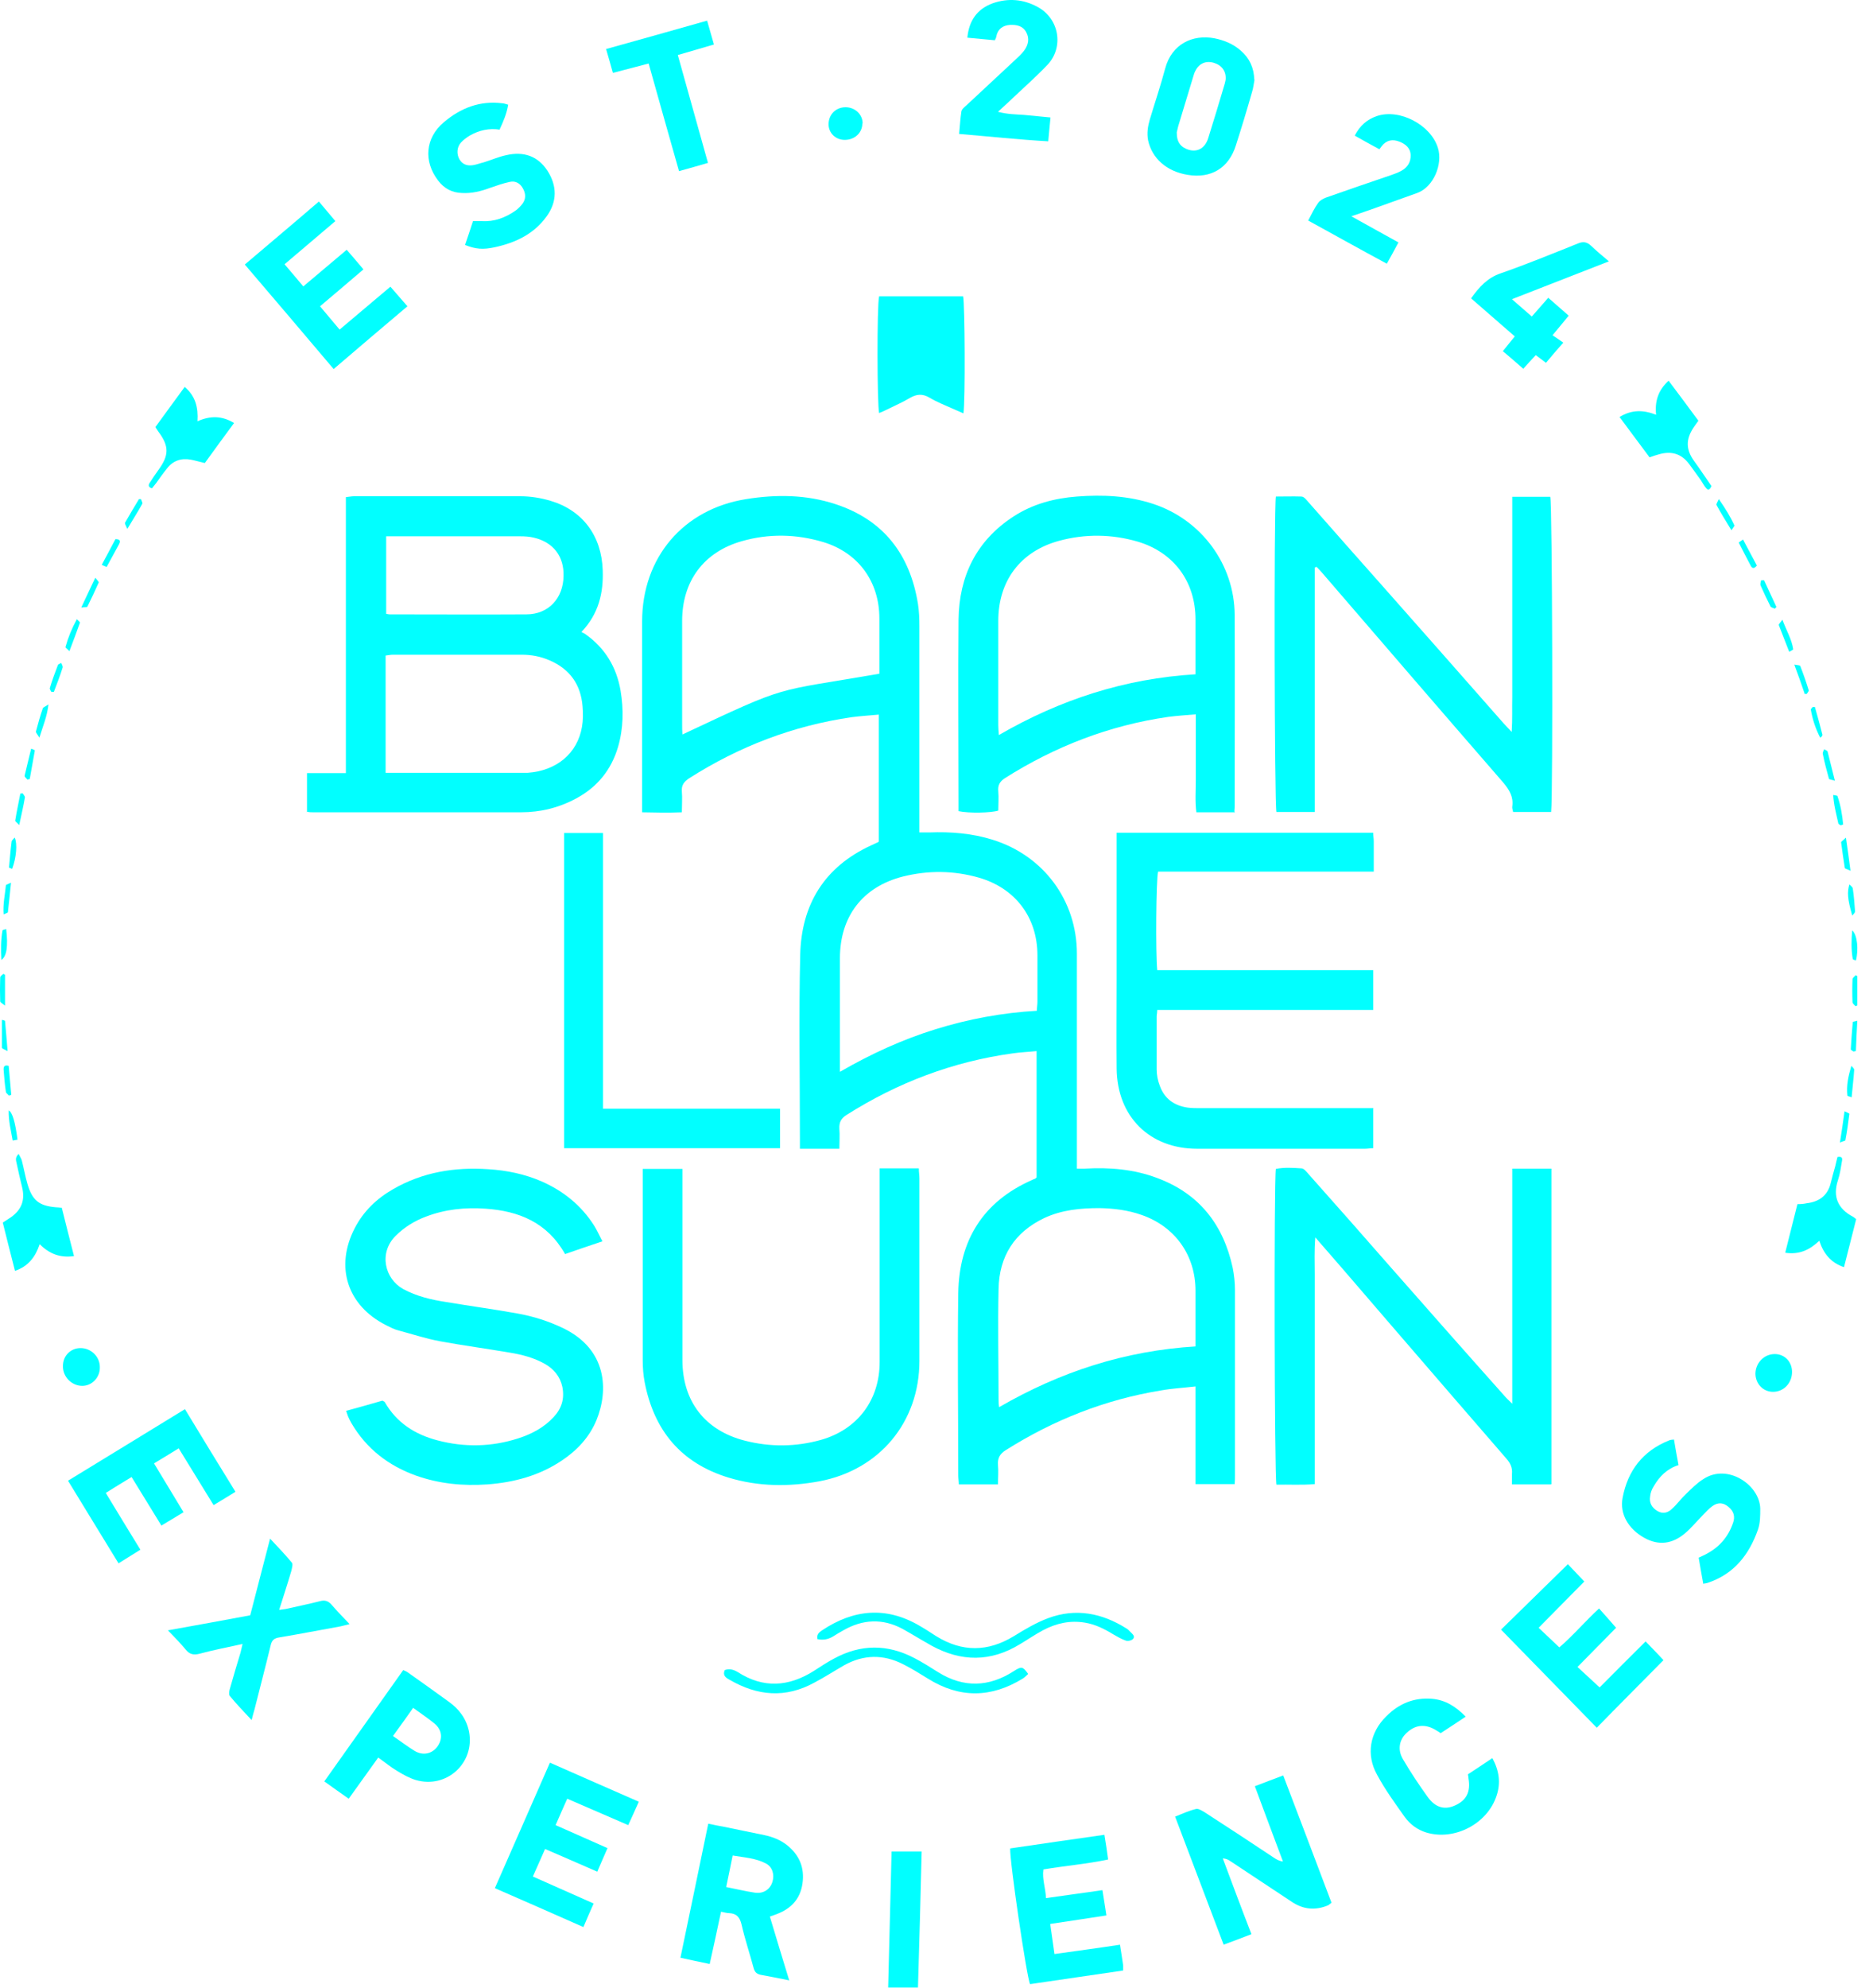 <svg width="66" height="70" viewBox="0 0 66 70" fill="none" xmlns="http://www.w3.org/2000/svg">
<path d="M30.967 29.637V25.167C30.637 25.197 30.327 25.217 30.017 25.257C27.947 25.557 26.047 26.287 24.287 27.407C24.107 27.527 24.007 27.647 24.027 27.877C24.047 28.107 24.027 28.337 24.027 28.607C23.557 28.627 23.107 28.617 22.627 28.607C22.627 28.457 22.627 28.337 22.627 28.217C22.627 26.107 22.627 23.997 22.627 21.887C22.627 19.637 24.077 17.927 26.297 17.577C27.357 17.407 28.417 17.417 29.447 17.757C31.147 18.317 32.067 19.537 32.347 21.267C32.387 21.527 32.397 21.787 32.397 22.047C32.397 24.337 32.397 26.617 32.397 28.907V29.317C32.537 29.317 32.647 29.317 32.747 29.317C33.507 29.287 34.257 29.347 34.987 29.577C36.777 30.137 37.947 31.717 37.947 33.587C37.947 35.967 37.947 38.357 37.947 40.737C37.947 40.867 37.947 40.997 37.947 41.157C38.057 41.157 38.137 41.157 38.227 41.157C39.097 41.107 39.957 41.177 40.777 41.487C42.257 42.037 43.107 43.127 43.437 44.647C43.487 44.897 43.517 45.167 43.517 45.427C43.517 47.607 43.517 49.777 43.517 51.957C43.517 52.057 43.517 52.147 43.507 52.267H42.127V48.827C41.697 48.877 41.307 48.897 40.917 48.967C38.947 49.287 37.127 50.007 35.447 51.067C35.237 51.197 35.147 51.347 35.167 51.597C35.187 51.817 35.167 52.027 35.167 52.277H33.787C33.787 52.177 33.767 52.067 33.767 51.967C33.767 49.827 33.737 47.677 33.767 45.537C33.797 43.687 34.637 42.317 36.367 41.557C36.407 41.537 36.447 41.517 36.487 41.507C36.487 41.507 36.497 41.487 36.527 41.467V37.017C36.237 37.047 35.957 37.057 35.687 37.097C33.577 37.387 31.627 38.127 29.827 39.267C29.637 39.387 29.567 39.527 29.577 39.747C29.597 39.977 29.577 40.207 29.577 40.457H28.187C28.187 40.337 28.187 40.217 28.187 40.097C28.187 37.947 28.147 35.787 28.197 33.637C28.237 31.857 29.047 30.527 30.707 29.767C30.787 29.727 30.867 29.697 30.947 29.657L30.967 29.637ZM30.987 23.727C30.987 23.067 30.987 22.417 30.987 21.777C30.987 20.477 30.237 19.457 28.997 19.087C28.057 18.807 27.097 18.787 26.147 19.057C24.797 19.437 24.037 20.467 24.037 21.867C24.037 23.077 24.037 24.297 24.037 25.507C24.037 25.617 24.037 25.737 24.047 25.867C27.857 24.077 27.167 24.387 30.987 23.727ZM29.597 37.747C30.707 37.107 31.807 36.607 32.967 36.247C34.127 35.887 35.317 35.667 36.537 35.597C36.537 35.477 36.557 35.377 36.557 35.287C36.557 34.737 36.557 34.197 36.557 33.647C36.557 32.307 35.777 31.277 34.487 30.907C33.607 30.657 32.717 30.647 31.827 30.867C30.397 31.227 29.597 32.277 29.597 33.747C29.597 34.947 29.597 36.147 29.597 37.357V37.757V37.747ZM42.127 47.427V47.067C42.127 46.527 42.127 45.997 42.127 45.457C42.127 44.207 41.407 43.197 40.227 42.787C39.747 42.617 39.247 42.557 38.747 42.547C38.077 42.547 37.417 42.607 36.797 42.897C35.747 43.397 35.207 44.247 35.187 45.397C35.157 46.687 35.187 47.977 35.187 49.267C35.187 49.347 35.187 49.427 35.207 49.557C37.367 48.307 39.647 47.567 42.147 47.417L42.127 47.427Z" fill="#01FFFF"/>
<path d="M10.818 28.607V27.227H12.188V17.507C12.308 17.497 12.388 17.477 12.468 17.477C14.428 17.477 16.388 17.477 18.338 17.477C18.698 17.477 19.058 17.537 19.398 17.637C20.538 17.977 21.198 18.877 21.238 20.077C21.268 20.877 21.098 21.617 20.488 22.257C20.538 22.287 20.578 22.297 20.618 22.327C21.318 22.817 21.728 23.497 21.868 24.327C21.978 24.987 21.968 25.657 21.778 26.307C21.538 27.117 21.048 27.717 20.308 28.117C19.698 28.447 19.048 28.607 18.358 28.607C15.918 28.607 13.478 28.607 11.038 28.607C10.978 28.607 10.908 28.607 10.808 28.587L10.818 28.607ZM13.598 27.217C13.748 27.217 13.868 27.217 13.988 27.217C15.408 27.217 16.828 27.217 18.258 27.217C18.368 27.217 18.478 27.217 18.588 27.217C19.608 27.147 20.348 26.537 20.508 25.597C20.548 25.367 20.548 25.117 20.528 24.877C20.468 24.117 20.088 23.567 19.368 23.257C19.048 23.117 18.718 23.057 18.378 23.057C16.868 23.057 15.358 23.057 13.848 23.057C13.768 23.057 13.678 23.077 13.588 23.087V27.217H13.598ZM13.608 18.877V21.617C13.658 21.627 13.698 21.637 13.728 21.637C15.338 21.637 16.938 21.647 18.548 21.637C19.328 21.637 19.848 21.067 19.858 20.287C19.878 19.597 19.498 19.097 18.818 18.937C18.658 18.897 18.498 18.887 18.328 18.887C16.868 18.887 15.398 18.887 13.938 18.887H13.608V18.877Z" fill="#01FFFF"/>
<path d="M48.388 39.047V40.437C48.288 40.437 48.198 40.457 48.098 40.457C46.128 40.457 44.158 40.457 42.188 40.457C40.508 40.457 39.368 39.327 39.348 37.637C39.338 36.587 39.348 35.537 39.348 34.487C39.348 32.897 39.348 31.317 39.348 29.727V29.327H48.388C48.388 29.437 48.408 29.527 48.408 29.627C48.408 29.977 48.408 30.327 48.408 30.697H40.808C40.738 30.967 40.718 33.567 40.778 34.167C41.608 34.167 42.448 34.167 43.288 34.167C44.138 34.167 44.998 34.167 45.848 34.167C46.698 34.167 47.528 34.167 48.388 34.167V35.567H40.778C40.778 35.677 40.758 35.737 40.758 35.797C40.758 36.417 40.758 37.047 40.758 37.667C40.758 37.857 40.798 38.057 40.868 38.237C41.028 38.687 41.368 38.937 41.848 39.007C41.998 39.027 42.158 39.027 42.308 39.027C44.198 39.027 46.098 39.027 47.988 39.027C48.118 39.027 48.248 39.027 48.398 39.027L48.388 39.047Z" fill="#01FFFF"/>
<path d="M43.517 28.607H42.157C42.107 28.227 42.137 27.847 42.137 27.467C42.137 27.097 42.137 26.727 42.137 26.347C42.137 25.967 42.137 25.587 42.137 25.157C41.787 25.187 41.477 25.207 41.167 25.247C39.087 25.547 37.177 26.287 35.407 27.407C35.227 27.527 35.157 27.657 35.177 27.867C35.197 28.097 35.177 28.327 35.177 28.547C34.937 28.627 34.147 28.647 33.777 28.567V28.247C33.777 26.107 33.757 23.957 33.777 21.817C33.797 20.287 34.407 19.037 35.717 18.187C36.397 17.747 37.157 17.547 37.947 17.487C38.857 17.417 39.757 17.457 40.637 17.747C42.337 18.307 43.497 19.877 43.507 21.657C43.517 23.887 43.507 26.117 43.507 28.347C43.507 28.407 43.507 28.477 43.497 28.577L43.517 28.607ZM42.127 23.757C42.127 23.077 42.127 22.447 42.127 21.817C42.127 20.487 41.367 19.457 40.097 19.077C39.177 18.807 38.237 18.797 37.317 19.047C35.957 19.417 35.177 20.457 35.177 21.867C35.177 23.087 35.177 24.317 35.177 25.537C35.177 25.637 35.187 25.747 35.197 25.887C37.357 24.637 39.637 23.897 42.127 23.747V23.757Z" fill="#01FFFF"/>
<path d="M46.328 19.987V28.597H44.978C44.908 28.367 44.888 17.957 44.958 17.487C45.248 17.487 45.558 17.477 45.858 17.487C45.948 17.487 46.038 17.607 46.108 17.687C46.998 18.697 47.888 19.707 48.778 20.707C50.178 22.287 51.578 23.877 52.968 25.457C53.048 25.547 53.128 25.627 53.268 25.777C53.298 25.327 53.278 24.937 53.288 24.557C53.288 24.167 53.288 23.767 53.288 23.377V21.047C53.288 20.657 53.288 20.257 53.288 19.867V18.687C53.288 18.297 53.288 17.907 53.288 17.497H54.628C54.698 17.727 54.728 27.947 54.658 28.597H53.318C53.308 28.527 53.278 28.467 53.288 28.407C53.338 28.067 53.188 27.817 52.968 27.557C50.848 25.117 48.728 22.657 46.618 20.207C46.548 20.127 46.478 20.047 46.398 19.967C46.378 19.967 46.348 19.977 46.328 19.987Z" fill="#01FFFF"/>
<path d="M54.648 52.277H53.278C53.278 52.147 53.278 52.027 53.278 51.907C53.298 51.697 53.228 51.537 53.088 51.377C51.708 49.787 50.328 48.187 48.948 46.587C48.188 45.707 47.438 44.827 46.678 43.957C46.588 43.847 46.488 43.747 46.348 43.577C46.308 44.057 46.328 44.457 46.328 44.867C46.328 45.267 46.328 45.677 46.328 46.077V52.267C45.858 52.307 45.418 52.277 44.978 52.287C44.908 52.027 44.888 41.627 44.958 41.167C45.248 41.107 45.558 41.127 45.858 41.147C45.948 41.147 46.038 41.267 46.108 41.347C47.088 42.447 48.068 43.557 49.038 44.667C50.368 46.177 51.698 47.687 53.038 49.187C53.098 49.257 53.168 49.317 53.288 49.437V41.157H54.668V52.267L54.648 52.277Z" fill="#01FFFF"/>
<path d="M19.907 44.157C19.277 43.047 18.277 42.647 17.108 42.567C16.387 42.517 15.688 42.587 15.008 42.847C14.607 42.997 14.248 43.217 13.938 43.527C13.338 44.127 13.557 45.037 14.207 45.397C14.688 45.657 15.207 45.777 15.738 45.857C16.567 45.997 17.398 46.107 18.227 46.257C18.788 46.357 19.328 46.527 19.848 46.777C21.398 47.527 21.448 48.967 21.017 50.017C20.767 50.617 20.337 51.077 19.797 51.437C19.008 51.967 18.117 52.207 17.177 52.277C16.317 52.337 15.477 52.257 14.658 51.967C13.688 51.617 12.918 51.027 12.387 50.127C12.338 50.047 12.297 49.957 12.258 49.867C12.238 49.817 12.227 49.767 12.197 49.687C12.637 49.567 13.068 49.447 13.477 49.327C13.518 49.357 13.547 49.357 13.557 49.377C13.977 50.107 14.617 50.517 15.418 50.727C16.367 50.977 17.328 50.957 18.258 50.657C18.727 50.507 19.168 50.277 19.508 49.907C19.788 49.607 19.898 49.267 19.817 48.847C19.738 48.477 19.517 48.217 19.207 48.037C18.817 47.817 18.398 47.707 17.968 47.637C17.148 47.497 16.328 47.387 15.508 47.237C15.018 47.147 14.537 46.987 14.047 46.857C13.887 46.817 13.738 46.737 13.598 46.667C12.238 45.977 11.797 44.617 12.498 43.257C12.807 42.657 13.277 42.207 13.857 41.877C14.898 41.277 16.027 41.097 17.207 41.177C17.858 41.217 18.488 41.347 19.087 41.607C19.858 41.947 20.488 42.457 20.938 43.167C21.038 43.327 21.117 43.507 21.227 43.717C20.767 43.867 20.348 44.017 19.907 44.167V44.157Z" fill="#01FFFF"/>
<path d="M30.988 41.147H32.377C32.377 41.287 32.398 41.387 32.398 41.497C32.398 43.637 32.398 45.787 32.398 47.927C32.398 50.087 30.988 51.767 28.878 52.167C27.797 52.367 26.718 52.357 25.668 52.037C23.997 51.527 23.047 50.377 22.718 48.687C22.668 48.427 22.648 48.167 22.648 47.907C22.648 45.787 22.648 43.667 22.648 41.537C22.648 41.417 22.648 41.297 22.648 41.167H24.047C24.047 41.307 24.047 41.437 24.047 41.567C24.047 43.677 24.047 45.787 24.047 47.897C24.047 49.347 24.837 50.377 26.247 50.737C27.148 50.967 28.047 50.957 28.938 50.707C30.227 50.337 30.997 49.297 30.997 47.967C30.997 45.847 30.997 43.727 30.997 41.597C30.997 41.467 30.997 41.337 30.997 41.147H30.988Z" fill="#01FFFF"/>
<path d="M19.877 29.337H21.247V39.047H27.487V40.437H19.877V29.337Z" fill="#01FFFF"/>
<path d="M46.898 67.027C46.838 67.067 46.828 67.087 46.808 67.097C46.354 67.29 45.924 67.25 45.518 66.977C44.798 66.497 44.078 66.027 43.358 65.547C43.288 65.497 43.208 65.457 43.088 65.447C43.418 66.327 43.748 67.217 44.098 68.117C43.768 68.247 43.468 68.357 43.118 68.487C42.548 66.987 41.988 65.507 41.408 63.977C41.658 63.877 41.898 63.767 42.148 63.707C42.228 63.687 42.348 63.767 42.438 63.817C43.258 64.347 44.068 64.877 44.878 65.417C44.968 65.477 45.058 65.537 45.208 65.557C44.878 64.687 44.558 63.817 44.218 62.907C44.558 62.777 44.868 62.657 45.218 62.527C45.788 64.027 46.358 65.517 46.918 67.007L46.898 67.027Z" fill="#01FFFF"/>
<path d="M27.828 69.747C27.438 69.667 27.117 69.607 26.797 69.547C26.668 69.517 26.598 69.457 26.558 69.317C26.418 68.797 26.247 68.287 26.128 67.767C26.067 67.517 25.948 67.387 25.698 67.377C25.608 67.377 25.527 67.347 25.407 67.327C25.277 67.937 25.148 68.547 25.008 69.167C24.657 69.097 24.348 69.027 23.977 68.947C24.308 67.367 24.628 65.817 24.957 64.227C25.157 64.267 25.337 64.307 25.517 64.337C25.988 64.437 26.457 64.527 26.927 64.627C27.218 64.687 27.497 64.797 27.727 64.977C28.168 65.327 28.358 65.777 28.277 66.337C28.198 66.877 27.878 67.217 27.378 67.407C27.308 67.437 27.238 67.457 27.128 67.497C27.348 68.227 27.567 68.957 27.808 69.737L27.828 69.747ZM25.587 66.457C25.948 66.527 26.267 66.607 26.608 66.657C26.907 66.697 27.137 66.537 27.218 66.277C27.297 66.017 27.218 65.747 26.988 65.627C26.628 65.437 26.227 65.417 25.817 65.347C25.738 65.737 25.668 66.087 25.587 66.467V66.457Z" fill="#01FFFF"/>
<path d="M30.978 10.437H33.938C33.998 10.687 34.018 14.147 33.948 14.557C33.818 14.497 33.688 14.447 33.558 14.387C33.288 14.267 33.008 14.157 32.758 14.007C32.508 13.857 32.298 13.877 32.058 14.017C31.808 14.167 31.528 14.287 31.268 14.417C31.168 14.467 31.078 14.507 30.978 14.547C30.908 14.267 30.898 10.747 30.978 10.437Z" fill="#01FFFF"/>
<path d="M8.637 9.307C9.507 8.567 10.367 7.847 11.237 7.097C11.437 7.337 11.617 7.547 11.817 7.787C11.217 8.297 10.637 8.787 10.027 9.307C10.247 9.567 10.457 9.807 10.687 10.087C11.197 9.657 11.697 9.237 12.217 8.797C12.417 9.027 12.597 9.237 12.807 9.487C12.307 9.917 11.807 10.337 11.277 10.787C11.507 11.057 11.727 11.327 11.967 11.607C12.567 11.097 13.157 10.607 13.757 10.097C13.957 10.327 14.147 10.547 14.357 10.787C13.487 11.517 12.637 12.247 11.757 12.997C10.717 11.767 9.687 10.557 8.627 9.317L8.637 9.307Z" fill="#01FFFF"/>
<path d="M22.508 63.457C22.378 63.747 22.267 63.997 22.137 64.277C21.418 63.967 20.727 63.667 19.988 63.347C19.848 63.657 19.718 63.957 19.578 64.277C20.198 64.547 20.788 64.817 21.407 65.087C21.288 65.367 21.168 65.627 21.047 65.917C20.427 65.647 19.837 65.387 19.207 65.117C19.058 65.447 18.927 65.757 18.777 66.087C19.497 66.407 20.198 66.717 20.918 67.037C20.797 67.317 20.677 67.577 20.558 67.867C19.517 67.407 18.497 66.957 17.438 66.497C18.087 65.027 18.718 63.577 19.378 62.077C20.418 62.537 21.448 62.987 22.497 63.447L22.508 63.457Z" fill="#01FFFF"/>
<path d="M52.898 57.387C53.648 56.657 54.438 55.877 55.248 55.087C55.417 55.267 55.617 55.477 55.828 55.697C55.307 56.227 54.767 56.767 54.218 57.327C54.468 57.557 54.688 57.777 54.947 58.017C55.428 57.607 55.847 57.107 56.347 56.647C56.547 56.867 56.737 57.087 56.947 57.327C56.517 57.767 56.057 58.227 55.587 58.707C55.847 58.947 56.097 59.177 56.367 59.427C56.888 58.897 57.438 58.357 57.987 57.807C58.197 58.027 58.398 58.227 58.617 58.467C57.847 59.247 57.057 60.037 56.267 60.847C55.138 59.687 54.017 58.547 52.898 57.397V57.387Z" fill="#01FFFF"/>
<path d="M6.517 49.627C7.117 50.617 7.697 51.567 8.297 52.537C8.037 52.697 7.797 52.847 7.527 53.007C7.117 52.337 6.717 51.687 6.297 51.007C6.007 51.187 5.727 51.357 5.427 51.537C5.777 52.107 6.107 52.667 6.467 53.257C6.207 53.417 5.967 53.557 5.687 53.727C5.337 53.157 4.997 52.607 4.637 52.017C4.327 52.207 4.027 52.387 3.727 52.577C4.137 53.257 4.537 53.907 4.947 54.577C4.687 54.737 4.447 54.887 4.177 55.057C3.587 54.087 2.997 53.137 2.397 52.147C3.777 51.307 5.127 50.477 6.517 49.627Z" fill="#01FFFF"/>
<path d="M39.467 68.497C39.507 68.767 39.547 68.987 39.577 69.217C39.577 69.267 39.577 69.317 39.577 69.397C38.467 69.557 37.377 69.717 36.297 69.877C36.177 69.637 35.567 65.477 35.597 65.097C36.687 64.937 37.787 64.777 38.917 64.617C38.967 64.917 39.007 65.187 39.047 65.487C38.297 65.647 37.537 65.707 36.767 65.837C36.717 66.187 36.847 66.497 36.857 66.847C37.537 66.747 38.177 66.667 38.847 66.567C38.897 66.867 38.937 67.137 38.987 67.457C38.327 67.557 37.687 67.657 37.007 67.757C37.057 68.117 37.107 68.447 37.157 68.817C37.937 68.707 38.687 68.607 39.477 68.487L39.467 68.497Z" fill="#01FFFF"/>
<path d="M44.207 2.797C44.177 2.947 44.167 3.097 44.117 3.247C43.937 3.877 43.747 4.507 43.547 5.127C43.297 5.917 42.677 6.297 41.847 6.157C41.107 6.037 40.597 5.577 40.457 4.947C40.407 4.687 40.447 4.447 40.517 4.207C40.697 3.607 40.897 3.017 41.057 2.417C41.287 1.547 42.027 1.207 42.787 1.347C43.137 1.417 43.457 1.547 43.727 1.787C44.037 2.057 44.187 2.397 44.197 2.807L44.207 2.797ZM41.467 4.677C41.467 4.967 41.567 5.137 41.787 5.237C42.137 5.397 42.457 5.257 42.577 4.857C42.777 4.227 42.967 3.587 43.157 2.947C43.167 2.907 43.177 2.867 43.187 2.817C43.217 2.527 43.067 2.307 42.787 2.217C42.507 2.127 42.257 2.227 42.127 2.487C42.087 2.557 42.067 2.627 42.047 2.697C41.867 3.277 41.697 3.867 41.517 4.447C41.497 4.527 41.477 4.617 41.467 4.657V4.677Z" fill="#01FFFF"/>
<path d="M17.617 4.567C17.237 4.507 16.887 4.587 16.567 4.767C16.447 4.837 16.327 4.927 16.237 5.027C16.097 5.187 16.087 5.427 16.187 5.607C16.297 5.797 16.467 5.847 16.667 5.817C16.797 5.797 16.917 5.747 17.047 5.717C17.307 5.637 17.557 5.527 17.827 5.467C18.467 5.317 18.957 5.507 19.287 6.007C19.637 6.547 19.637 7.107 19.257 7.627C18.807 8.247 18.167 8.547 17.437 8.707C17.017 8.797 16.767 8.777 16.387 8.627C16.477 8.357 16.577 8.077 16.667 7.787C16.777 7.787 16.867 7.787 16.967 7.787C17.417 7.817 17.807 7.667 18.167 7.417C18.267 7.347 18.347 7.257 18.417 7.167C18.537 6.997 18.527 6.817 18.427 6.637C18.327 6.457 18.167 6.357 17.957 6.407C17.727 6.457 17.497 6.537 17.267 6.617C16.947 6.737 16.617 6.817 16.277 6.797C15.927 6.787 15.647 6.637 15.437 6.357C14.917 5.677 14.987 4.857 15.637 4.307C16.227 3.807 16.907 3.537 17.697 3.637C17.757 3.637 17.827 3.667 17.907 3.687C17.857 3.997 17.737 4.277 17.607 4.557L17.617 4.567Z" fill="#01FFFF"/>
<path d="M8.547 57.897C8.007 58.017 7.527 58.107 7.047 58.237C6.827 58.297 6.677 58.267 6.537 58.087C6.357 57.867 6.157 57.667 5.917 57.417C6.917 57.237 7.857 57.067 8.817 56.887C9.047 56.007 9.267 55.137 9.517 54.187C9.807 54.497 10.057 54.757 10.287 55.037C10.328 55.087 10.287 55.227 10.268 55.317C10.137 55.767 9.987 56.217 9.837 56.697C9.947 56.677 10.027 56.677 10.107 56.657C10.498 56.567 10.898 56.487 11.287 56.387C11.438 56.347 11.557 56.377 11.668 56.497C11.867 56.727 12.078 56.947 12.318 57.197C12.188 57.227 12.098 57.257 11.998 57.277C11.277 57.407 10.557 57.547 9.837 57.667C9.657 57.697 9.577 57.767 9.537 57.947C9.357 58.697 9.157 59.447 8.967 60.207C8.937 60.307 8.907 60.417 8.867 60.577C8.587 60.277 8.327 60.007 8.097 59.727C8.057 59.677 8.077 59.557 8.097 59.487C8.217 59.057 8.347 58.627 8.477 58.197C8.497 58.117 8.517 58.037 8.547 57.897Z" fill="#01FFFF"/>
<path d="M60.017 55.767C59.957 55.447 59.907 55.157 59.857 54.857C59.957 54.807 60.047 54.777 60.127 54.727C60.587 54.487 60.897 54.127 61.067 53.637C61.147 53.417 61.097 53.227 60.917 53.077C60.737 52.917 60.547 52.897 60.347 53.037C60.217 53.127 60.107 53.257 59.987 53.377C59.777 53.587 59.597 53.817 59.367 54.007C58.937 54.367 58.457 54.447 57.937 54.157C57.387 53.847 57.067 53.327 57.177 52.747C57.357 51.797 57.887 51.097 58.817 50.727C58.857 50.707 58.897 50.707 58.987 50.697C59.037 50.997 59.087 51.287 59.147 51.597C58.737 51.727 58.477 51.997 58.277 52.337C58.207 52.447 58.157 52.577 58.147 52.697C58.107 52.927 58.207 53.097 58.407 53.217C58.597 53.327 58.777 53.277 58.917 53.137C59.097 52.977 59.237 52.777 59.407 52.617C59.607 52.427 59.797 52.227 60.027 52.087C60.877 51.527 62.007 52.297 62.027 53.127C62.027 53.377 62.027 53.637 61.947 53.867C61.637 54.747 61.107 55.437 60.167 55.747C60.127 55.757 60.087 55.767 59.997 55.777L60.017 55.767Z" fill="#01FFFF"/>
<path d="M13.328 61.897C12.968 62.397 12.638 62.857 12.288 63.347C11.998 63.147 11.738 62.957 11.428 62.737C12.358 61.427 13.278 60.127 14.208 58.817C14.278 58.847 14.328 58.867 14.368 58.897C14.848 59.237 15.328 59.577 15.808 59.927C16.178 60.187 16.438 60.537 16.528 60.987C16.738 62.087 15.738 63.007 14.648 62.687C14.418 62.617 14.208 62.497 14.008 62.377C13.788 62.247 13.578 62.077 13.328 61.897ZM13.858 61.147C14.138 61.337 14.368 61.517 14.618 61.667C14.908 61.837 15.218 61.767 15.408 61.517C15.608 61.247 15.588 60.927 15.308 60.697C15.078 60.507 14.818 60.337 14.558 60.147C14.318 60.487 14.098 60.797 13.848 61.137L13.858 61.147Z" fill="#01FFFF"/>
<path d="M51.647 60.457C51.337 60.667 51.057 60.847 50.767 61.037C50.687 60.987 50.627 60.947 50.557 60.907C50.197 60.707 49.867 60.747 49.567 61.027C49.307 61.267 49.237 61.617 49.437 61.957C49.707 62.417 50.007 62.867 50.317 63.297C50.597 63.677 50.927 63.747 51.287 63.577C51.677 63.397 51.827 63.097 51.747 62.637C51.747 62.597 51.737 62.557 51.727 62.487C52.007 62.307 52.287 62.117 52.587 61.917C52.827 62.357 52.887 62.787 52.737 63.237C52.417 64.227 51.257 64.837 50.257 64.537C49.937 64.437 49.687 64.247 49.497 63.987C49.157 63.507 48.807 63.027 48.527 62.507C48.127 61.797 48.267 61.007 48.857 60.437C49.297 59.997 49.827 59.777 50.457 59.827C50.927 59.867 51.297 60.097 51.647 60.457Z" fill="#01FFFF"/>
<path d="M35.047 1.417C34.727 1.387 34.417 1.357 34.087 1.327C34.147 0.717 34.437 0.317 34.977 0.117C35.517 -0.073 36.057 -0.033 36.567 0.247C37.327 0.657 37.497 1.667 36.907 2.287C36.477 2.737 36.007 3.147 35.557 3.577C35.437 3.687 35.317 3.797 35.167 3.937C35.497 4.027 35.797 4.027 36.087 4.047C36.387 4.077 36.687 4.107 37.017 4.137C36.987 4.417 36.967 4.677 36.937 4.977C35.887 4.917 34.867 4.807 33.797 4.717C33.827 4.437 33.837 4.177 33.877 3.927C33.887 3.847 33.987 3.767 34.057 3.707C34.637 3.167 35.227 2.617 35.807 2.077C35.907 1.987 35.997 1.897 36.077 1.797C36.237 1.587 36.287 1.357 36.157 1.127C36.037 0.907 35.817 0.867 35.587 0.877C35.327 0.897 35.157 1.027 35.107 1.287C35.107 1.317 35.087 1.347 35.057 1.417H35.047Z" fill="#01FFFF"/>
<path d="M48.608 5.257C48.308 5.097 48.038 4.947 47.738 4.777C47.918 4.427 48.168 4.207 48.518 4.087C49.318 3.817 50.418 4.397 50.668 5.207C50.848 5.777 50.518 6.587 49.938 6.797C49.438 6.977 48.928 7.157 48.428 7.337C48.178 7.427 47.938 7.507 47.618 7.617C48.198 7.937 48.728 8.237 49.278 8.537C49.138 8.797 49.018 9.027 48.868 9.287C47.938 8.787 47.028 8.277 46.098 7.767C46.218 7.537 46.318 7.327 46.448 7.147C46.508 7.057 46.628 6.997 46.728 6.957C47.488 6.687 48.258 6.427 49.018 6.167C49.138 6.127 49.268 6.077 49.378 6.017C49.598 5.897 49.718 5.707 49.708 5.457C49.698 5.207 49.518 5.067 49.308 4.987C49.078 4.897 48.858 4.927 48.688 5.147C48.658 5.187 48.638 5.217 48.598 5.267L48.608 5.257Z" fill="#01FFFF"/>
<path d="M56.687 9.207C55.537 9.657 54.437 10.087 53.277 10.537C53.527 10.757 53.747 10.947 53.977 11.147C54.177 10.917 54.367 10.707 54.557 10.487C54.807 10.707 55.037 10.907 55.277 11.117C55.087 11.347 54.917 11.557 54.707 11.807C54.827 11.887 54.947 11.967 55.087 12.067C54.857 12.327 54.667 12.547 54.477 12.777C54.347 12.677 54.237 12.597 54.117 12.507C53.967 12.667 53.827 12.817 53.677 12.987C53.437 12.777 53.207 12.577 52.957 12.367C53.097 12.187 53.227 12.037 53.377 11.847C52.857 11.397 52.357 10.957 51.837 10.507C52.117 10.117 52.407 9.787 52.877 9.627C53.797 9.307 54.697 8.937 55.597 8.577C55.787 8.497 55.917 8.517 56.067 8.657C56.257 8.837 56.457 9.007 56.697 9.207H56.687Z" fill="#01FFFF"/>
<path d="M23.887 1.947C24.247 3.227 24.587 4.457 24.947 5.737C24.607 5.837 24.287 5.927 23.927 6.027C23.567 4.767 23.217 3.517 22.857 2.237C22.437 2.347 22.027 2.457 21.597 2.567C21.517 2.287 21.447 2.027 21.357 1.727C22.547 1.397 23.717 1.067 24.917 0.727C24.997 1.017 25.077 1.277 25.157 1.567C24.727 1.697 24.327 1.807 23.887 1.937V1.947Z" fill="#01FFFF"/>
<path d="M32.347 69.997H31.297C31.337 68.387 31.377 66.797 31.417 65.207H32.477C32.437 66.817 32.397 68.397 32.347 69.997Z" fill="#01FFFF"/>
<path d="M2.608 44.237C2.118 44.307 1.738 44.157 1.398 43.817C1.248 44.267 0.998 44.597 0.528 44.757C0.378 44.177 0.238 43.617 0.098 43.057C0.208 42.987 0.298 42.927 0.388 42.867C0.768 42.597 0.888 42.257 0.778 41.807C0.708 41.527 0.648 41.257 0.588 40.977C0.568 40.877 0.518 40.767 0.658 40.637C0.698 40.727 0.748 40.797 0.768 40.867C0.838 41.137 0.888 41.427 0.968 41.697C1.138 42.277 1.378 42.467 1.968 42.517C2.028 42.517 2.098 42.527 2.178 42.537C2.318 43.097 2.458 43.657 2.608 44.237Z" fill="#01FFFF"/>
<path d="M28.807 57.737C28.767 57.557 28.867 57.487 28.967 57.417C30.077 56.677 31.217 56.567 32.387 57.247C32.597 57.367 32.797 57.497 32.997 57.627C33.907 58.187 34.807 58.177 35.717 57.627C36.107 57.387 36.507 57.147 36.937 56.987C37.907 56.627 38.827 56.807 39.687 57.347C39.747 57.377 39.787 57.427 39.837 57.477C39.907 57.547 40.007 57.627 39.927 57.717C39.877 57.777 39.737 57.807 39.667 57.777C39.517 57.727 39.367 57.637 39.227 57.557C38.917 57.367 38.597 57.207 38.237 57.147C37.707 57.057 37.217 57.167 36.747 57.417C36.467 57.567 36.207 57.747 35.937 57.907C34.907 58.537 33.867 58.527 32.827 57.957C32.487 57.767 32.147 57.557 31.807 57.367C31.097 56.987 30.397 57.027 29.717 57.417C29.597 57.487 29.467 57.557 29.347 57.637C29.177 57.737 29.007 57.767 28.807 57.727V57.737Z" fill="#01FFFF"/>
<path d="M57.067 14.687C57.507 14.417 57.917 14.437 58.357 14.607C58.307 14.137 58.427 13.747 58.797 13.407C59.147 13.877 59.497 14.337 59.847 14.817C59.787 14.907 59.727 14.977 59.677 15.057C59.397 15.477 59.407 15.837 59.697 16.237C59.907 16.527 60.107 16.827 60.307 17.117C60.257 17.237 60.197 17.287 60.117 17.187C60.047 17.107 59.997 17.007 59.937 16.917C59.797 16.717 59.657 16.527 59.517 16.337C59.247 15.977 58.897 15.877 58.467 15.997C58.367 16.027 58.257 16.057 58.127 16.107C57.787 15.647 57.437 15.187 57.077 14.697L57.067 14.687Z" fill="#01FFFF"/>
<path d="M62.907 44.117C63.057 43.517 63.197 42.967 63.337 42.407C63.468 42.407 63.568 42.397 63.657 42.377C64.088 42.327 64.397 42.117 64.507 41.677C64.558 41.477 64.608 41.277 64.668 41.077C64.698 40.967 64.718 40.847 64.748 40.747C64.907 40.717 64.927 40.787 64.907 40.887C64.868 41.117 64.838 41.347 64.767 41.557C64.567 42.157 64.778 42.577 65.287 42.847C65.328 42.867 65.358 42.897 65.407 42.937C65.267 43.497 65.127 44.047 64.978 44.627C64.507 44.467 64.257 44.147 64.108 43.697C63.767 44.017 63.407 44.197 62.898 44.117H62.907Z" fill="#01FFFF"/>
<path d="M5.478 15.037C5.818 14.567 6.158 14.107 6.508 13.627C6.888 13.947 6.988 14.347 6.958 14.837C7.408 14.637 7.818 14.637 8.248 14.897C7.888 15.387 7.548 15.847 7.218 16.307C7.038 16.267 6.878 16.217 6.718 16.187C6.378 16.127 6.088 16.227 5.878 16.507C5.748 16.667 5.628 16.837 5.508 17.007C5.458 17.077 5.398 17.137 5.358 17.197C5.238 17.167 5.218 17.097 5.268 17.017C5.368 16.857 5.468 16.707 5.578 16.557C5.958 16.037 5.968 15.717 5.578 15.197C5.548 15.157 5.518 15.107 5.478 15.047V15.037Z" fill="#01FFFF"/>
<path d="M36.227 58.957C36.167 59.007 36.108 59.077 36.038 59.117C34.928 59.797 33.818 59.817 32.697 59.117C32.407 58.937 32.117 58.757 31.817 58.607C31.128 58.257 30.427 58.267 29.747 58.647C29.398 58.847 29.058 59.067 28.698 59.257C27.677 59.817 26.688 59.727 25.707 59.157C25.578 59.087 25.457 59.007 25.538 58.817C25.698 58.757 25.848 58.797 25.997 58.887C26.898 59.467 27.788 59.407 28.677 58.847C28.907 58.697 29.137 58.547 29.378 58.417C30.328 57.897 31.277 57.897 32.227 58.397C32.517 58.547 32.797 58.727 33.068 58.897C33.958 59.447 34.847 59.417 35.718 58.857C35.998 58.677 36.038 58.687 36.227 58.947V58.957Z" fill="#01FFFF"/>
<path d="M2.838 47.477C3.218 47.477 3.528 47.787 3.518 48.167C3.518 48.517 3.238 48.807 2.898 48.807C2.528 48.807 2.208 48.487 2.218 48.107C2.218 47.747 2.488 47.477 2.838 47.477Z" fill="#01FFFF"/>
<path d="M63.147 48.317C63.147 48.707 62.857 49.017 62.477 49.017C62.137 49.017 61.867 48.747 61.857 48.387C61.857 48.007 62.157 47.687 62.537 47.687C62.887 47.687 63.147 47.957 63.147 48.317Z" fill="#01FFFF"/>
<path d="M30.387 4.347C30.387 4.677 30.117 4.927 29.767 4.927C29.447 4.927 29.197 4.687 29.197 4.377C29.197 4.037 29.447 3.777 29.797 3.777C30.127 3.777 30.397 4.027 30.397 4.347H30.387Z" fill="#01FFFF"/>
<path d="M3.588 19.887C3.758 19.567 3.918 19.277 4.068 18.987C4.228 18.987 4.258 19.047 4.188 19.177C4.048 19.437 3.908 19.687 3.758 19.967C3.698 19.947 3.648 19.917 3.578 19.887H3.588Z" fill="#01FFFF"/>
<path d="M61.418 18.997C61.588 19.317 61.748 19.617 61.908 19.917C61.798 20.057 61.728 20.007 61.678 19.897C61.538 19.637 61.408 19.377 61.268 19.107C61.318 19.067 61.358 19.047 61.428 18.997H61.418Z" fill="#01FFFF"/>
<path d="M2.868 21.387C3.048 21.007 3.188 20.697 3.358 20.347C3.418 20.427 3.488 20.487 3.478 20.517C3.348 20.807 3.218 21.087 3.078 21.367C3.068 21.387 2.988 21.377 2.868 21.397V21.387Z" fill="#01FFFF"/>
<path d="M61.007 18.667C60.807 18.337 60.637 18.067 60.487 17.787C60.467 17.757 60.517 17.687 60.567 17.577C60.797 17.907 60.977 18.197 61.117 18.507C61.117 18.527 61.077 18.577 61.017 18.667H61.007Z" fill="#01FFFF"/>
<path d="M65.267 32.767C65.448 32.917 65.498 33.457 65.397 33.827C65.358 33.807 65.297 33.797 65.287 33.777C65.228 33.437 65.237 33.107 65.267 32.767Z" fill="#01FFFF"/>
<path d="M0.177 34.327V35.417C0.098 35.347 0.007 35.307 0.007 35.267C-0.003 34.987 -0.003 34.707 0.007 34.427C0.007 34.377 0.077 34.337 0.117 34.297C0.138 34.307 0.158 34.317 0.168 34.327H0.177Z" fill="#01FFFF"/>
<path d="M0.687 29.067C0.607 28.977 0.527 28.927 0.537 28.897C0.587 28.577 0.657 28.267 0.717 27.947C0.747 27.947 0.767 27.947 0.797 27.937C0.827 27.987 0.887 28.047 0.877 28.087C0.827 28.387 0.757 28.677 0.677 29.057L0.687 29.067Z" fill="#01FFFF"/>
<path d="M0.067 35.917C0.067 35.917 0.177 35.937 0.177 35.957C0.207 36.287 0.237 36.617 0.267 37.017C0.157 36.957 0.067 36.927 0.067 36.897C0.067 36.577 0.067 36.257 0.067 35.907V35.917Z" fill="#01FFFF"/>
<path d="M65.247 38.647C65.157 38.607 65.107 38.607 65.097 38.587C65.057 38.237 65.127 37.907 65.237 37.537C65.277 37.587 65.337 37.627 65.337 37.677C65.317 37.987 65.277 38.297 65.247 38.647Z" fill="#01FFFF"/>
<path d="M0.128 32.207C0.098 31.837 0.178 31.507 0.208 31.177C0.208 31.157 0.288 31.137 0.388 31.087C0.348 31.467 0.318 31.797 0.278 32.127C0.278 32.147 0.198 32.167 0.118 32.207H0.128Z" fill="#01FFFF"/>
<path d="M4.487 18.627C4.437 18.507 4.387 18.437 4.407 18.407C4.567 18.127 4.727 17.857 4.897 17.577C4.917 17.577 4.947 17.577 4.967 17.577C4.987 17.637 5.027 17.707 5.017 17.737C4.867 18.007 4.697 18.277 4.487 18.627Z" fill="#01FFFF"/>
<path d="M64.837 40.227C64.897 39.847 64.947 39.507 64.997 39.137C65.077 39.177 65.167 39.207 65.167 39.227C65.127 39.537 65.087 39.847 65.027 40.157C65.027 40.177 64.947 40.187 64.837 40.237V40.227Z" fill="#01FFFF"/>
<path d="M65.047 29.507C65.107 29.927 65.157 30.267 65.207 30.667C65.097 30.607 65.007 30.597 65.007 30.567C64.957 30.267 64.917 29.967 64.877 29.667C64.877 29.637 64.937 29.607 65.037 29.507H65.047Z" fill="#01FFFF"/>
<path d="M65.307 37.027C65.307 37.027 65.217 36.977 65.217 36.957C65.237 36.637 65.257 36.317 65.287 35.997C65.287 35.977 65.357 35.977 65.447 35.947C65.427 36.327 65.407 36.677 65.397 37.017C65.367 37.017 65.337 37.027 65.307 37.037V37.027Z" fill="#01FFFF"/>
<path d="M62.167 20.447C62.307 20.757 62.458 21.067 62.597 21.377C62.578 21.397 62.557 21.417 62.538 21.437C62.487 21.407 62.407 21.397 62.388 21.357C62.267 21.117 62.148 20.867 62.038 20.617C62.017 20.567 62.047 20.497 62.057 20.437C62.097 20.437 62.127 20.437 62.167 20.437V20.447Z" fill="#01FFFF"/>
<path d="M0.418 30.597C0.368 30.577 0.308 30.557 0.318 30.547C0.348 30.247 0.368 29.947 0.408 29.647C0.408 29.597 0.468 29.557 0.518 29.497C0.618 29.707 0.578 30.207 0.428 30.597H0.418Z" fill="#01FFFF"/>
<path d="M1.818 24.377C1.818 24.377 1.738 24.267 1.758 24.227C1.838 23.957 1.938 23.687 2.038 23.427C2.048 23.387 2.118 23.377 2.158 23.347C2.178 23.397 2.218 23.467 2.208 23.507C2.118 23.797 2.008 24.077 1.898 24.367C1.868 24.367 1.848 24.367 1.818 24.367V24.377Z" fill="#01FFFF"/>
<path d="M62.808 21.827C62.958 22.227 63.138 22.517 63.188 22.867C63.188 22.887 63.128 22.907 63.048 22.957C62.918 22.627 62.798 22.317 62.678 22.007C62.678 21.987 62.718 21.947 62.798 21.837L62.808 21.827Z" fill="#01FFFF"/>
<path d="M2.438 22.927C2.358 22.837 2.298 22.807 2.308 22.787C2.398 22.457 2.528 22.137 2.708 21.807C2.768 21.867 2.818 21.907 2.818 21.927C2.708 22.237 2.588 22.557 2.448 22.927H2.438Z" fill="#01FFFF"/>
<path d="M0.307 37.547C0.337 37.877 0.367 38.217 0.397 38.557C0.367 38.567 0.347 38.577 0.317 38.587C0.277 38.537 0.207 38.497 0.207 38.447C0.167 38.187 0.147 37.927 0.127 37.667C0.127 37.557 0.157 37.497 0.307 37.537V37.547Z" fill="#01FFFF"/>
<path d="M65.448 34.387V35.407L65.388 35.437C65.388 35.437 65.278 35.347 65.278 35.297C65.267 35.027 65.267 34.757 65.278 34.487C65.278 34.437 65.347 34.397 65.388 34.347C65.407 34.357 65.427 34.367 65.448 34.377V34.387Z" fill="#01FFFF"/>
<path d="M0.218 32.717C0.288 33.327 0.238 33.677 0.048 33.807C0.028 33.437 0.028 33.107 0.088 32.767C0.088 32.747 0.158 32.737 0.218 32.717Z" fill="#01FFFF"/>
<path d="M64.868 29.067C64.868 29.067 64.778 29.027 64.778 28.997C64.708 28.677 64.618 28.357 64.598 27.997C64.678 28.017 64.748 28.017 64.748 28.037C64.858 28.357 64.918 28.697 64.948 29.037C64.918 29.047 64.888 29.057 64.858 29.067H64.868Z" fill="#01FFFF"/>
<path d="M64.397 26.457C64.478 26.787 64.558 27.107 64.657 27.497C64.558 27.457 64.457 27.457 64.448 27.427C64.368 27.137 64.287 26.837 64.228 26.537C64.228 26.497 64.257 26.437 64.278 26.387C64.317 26.407 64.358 26.427 64.388 26.447L64.397 26.457Z" fill="#01FFFF"/>
<path d="M63.587 24.417C63.477 24.097 63.367 23.777 63.227 23.407C63.337 23.427 63.428 23.427 63.438 23.457C63.547 23.737 63.648 24.027 63.737 24.317C63.737 24.347 63.688 24.397 63.667 24.437C63.638 24.437 63.617 24.437 63.587 24.437V24.417Z" fill="#01FFFF"/>
<path d="M0.617 40.137C0.557 40.147 0.517 40.157 0.447 40.167C0.387 39.817 0.297 39.477 0.307 39.107C0.434 39.167 0.537 39.51 0.617 40.137Z" fill="#01FFFF"/>
<path d="M65.267 32.237C65.097 31.657 65.088 31.407 65.168 31.147C65.218 31.197 65.278 31.237 65.287 31.287C65.328 31.557 65.347 31.827 65.368 32.097C65.368 32.147 65.308 32.197 65.267 32.247V32.237Z" fill="#01FFFF"/>
<path d="M1.098 26.367C1.178 26.397 1.228 26.417 1.228 26.427C1.168 26.767 1.108 27.097 1.048 27.437C1.018 27.437 0.998 27.447 0.968 27.457C0.928 27.407 0.858 27.357 0.868 27.317C0.938 27.007 1.018 26.707 1.098 26.367Z" fill="#01FFFF"/>
<path d="M63.958 24.917C64.048 25.237 64.138 25.557 64.218 25.877C64.218 25.907 64.188 25.957 64.138 25.977C63.968 25.647 63.868 25.327 63.808 24.987C63.808 24.967 63.858 24.927 63.878 24.897C63.908 24.897 63.938 24.897 63.968 24.907L63.958 24.917Z" fill="#01FFFF"/>
<path d="M1.708 24.807C1.658 25.237 1.518 25.557 1.388 25.977C1.318 25.857 1.258 25.807 1.268 25.757C1.338 25.487 1.418 25.207 1.508 24.947C1.518 24.907 1.598 24.887 1.708 24.807Z" fill="#01FFFF"/>
</svg>

